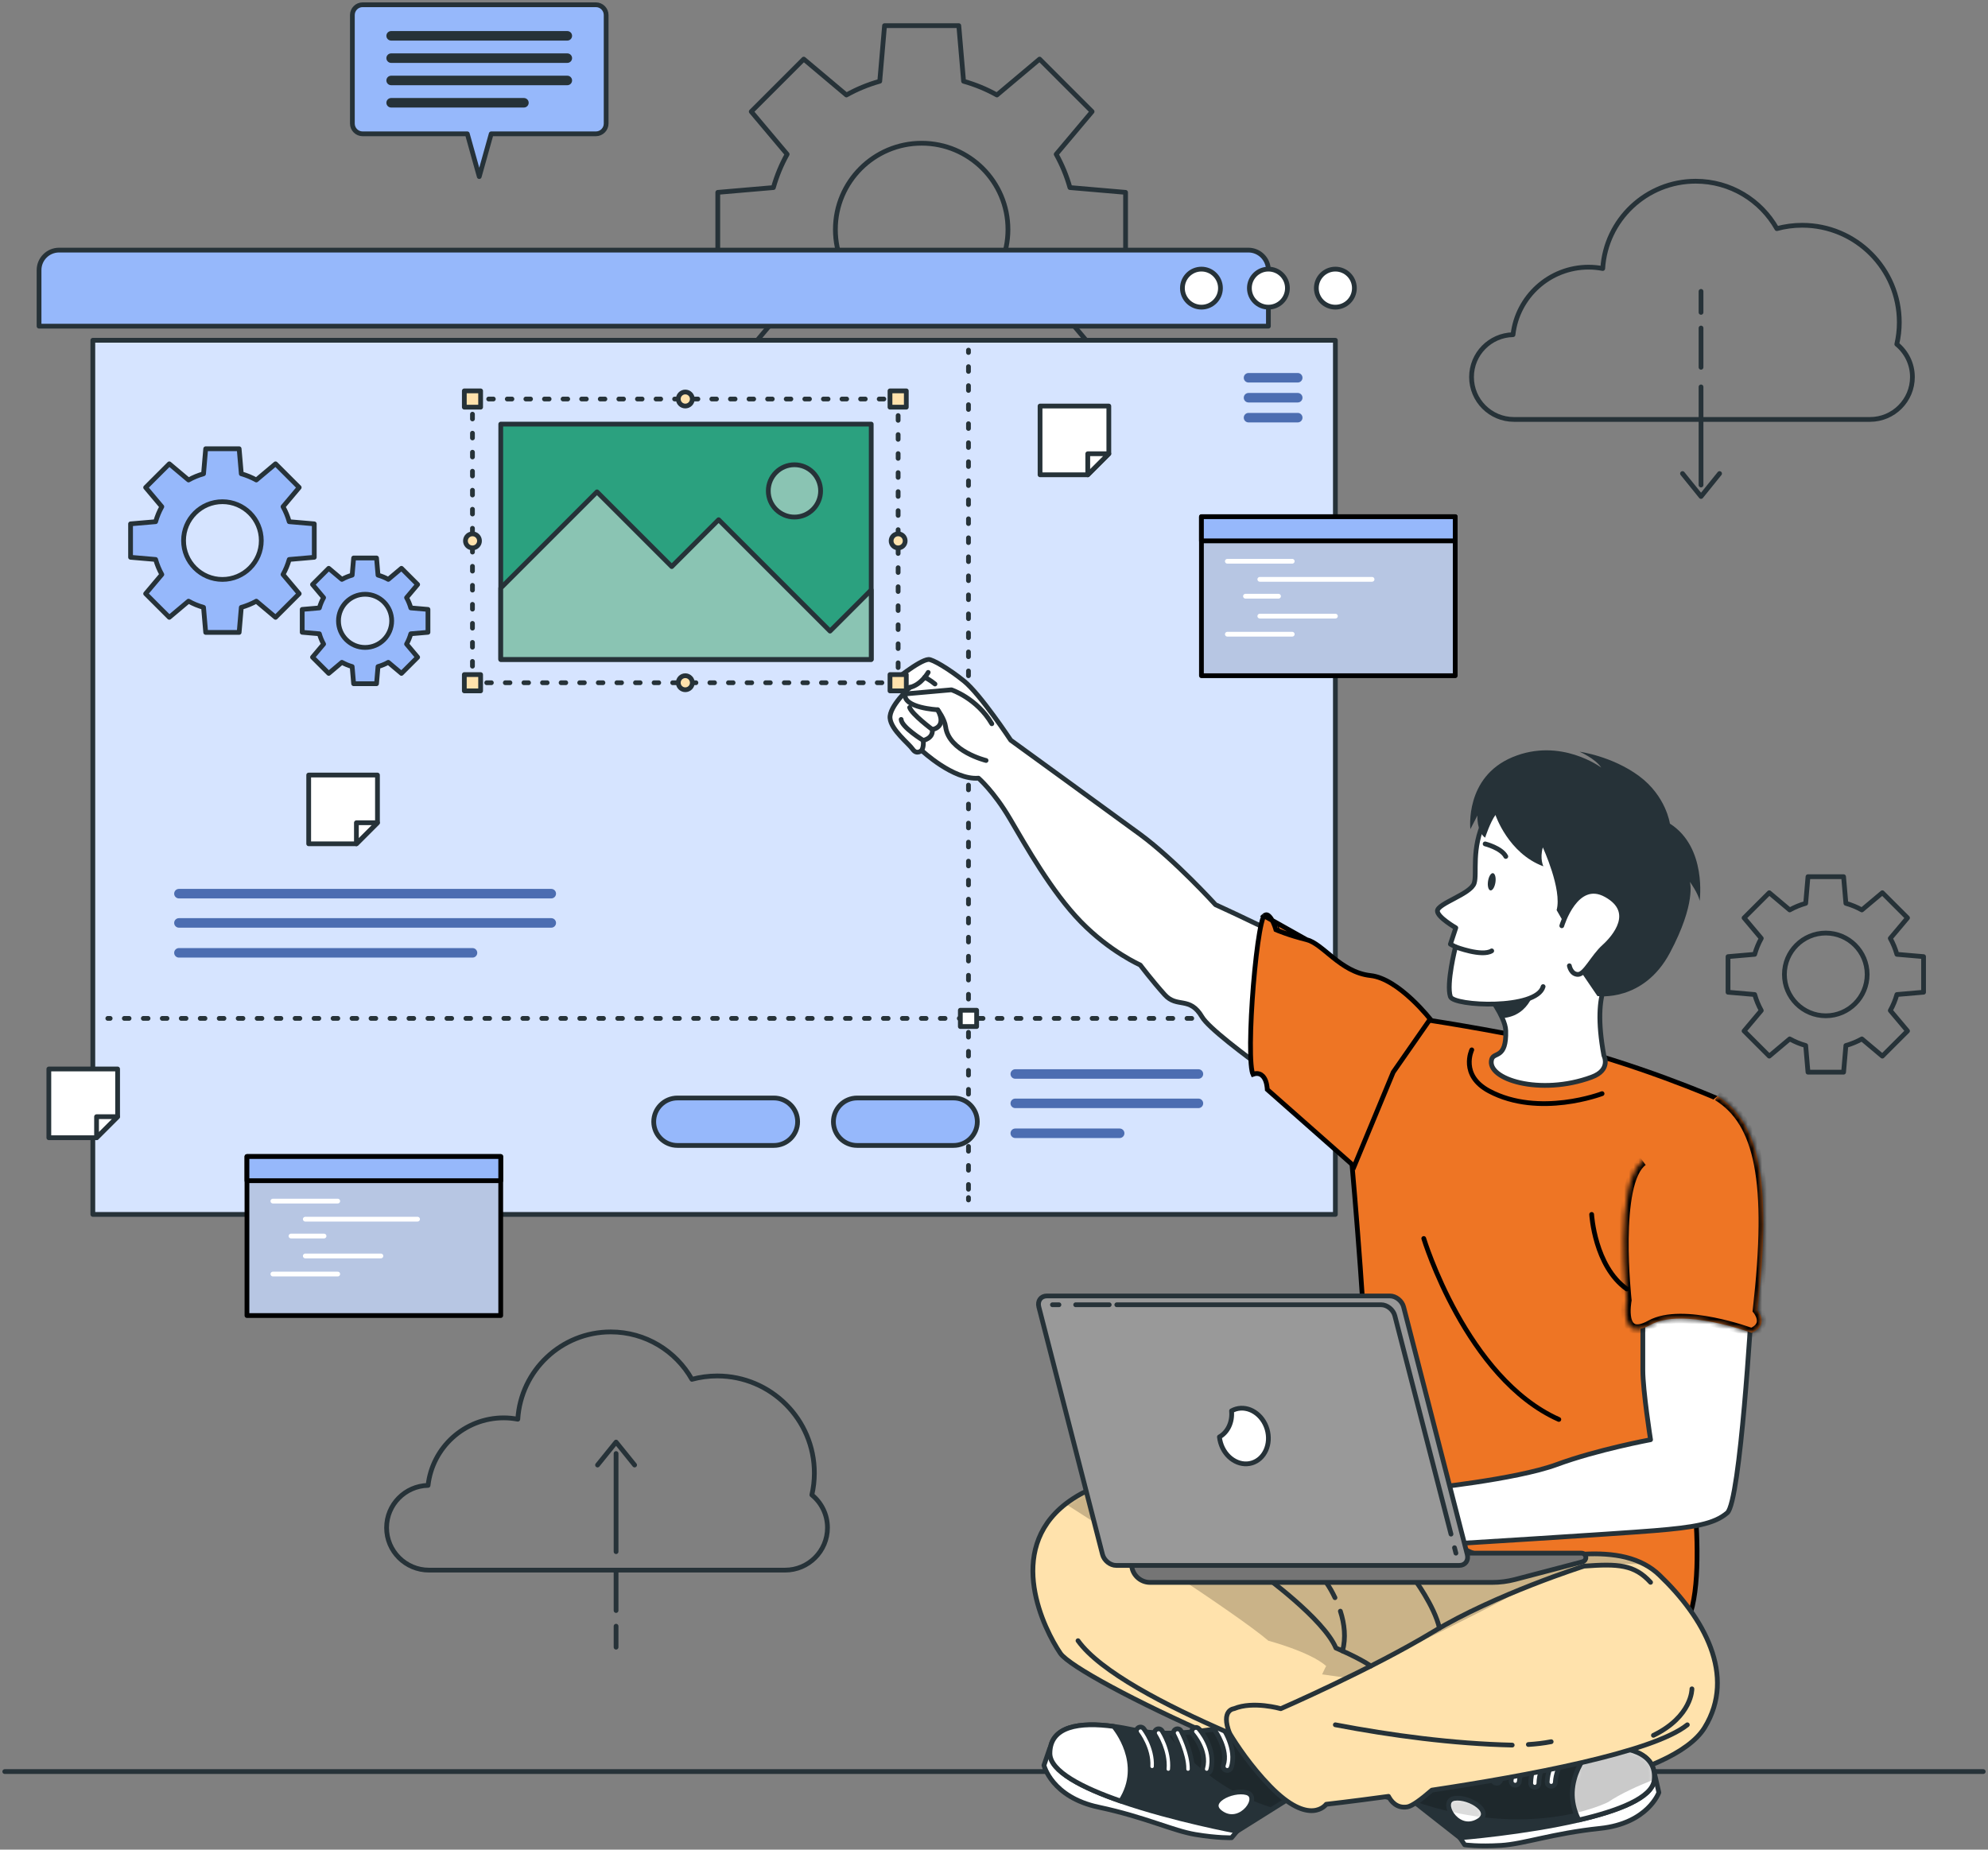 <svg width="418" height="389" viewBox="0 0 418 389" fill="none" xmlns="http://www.w3.org/2000/svg">
<rect x="0" y="0" width="418" height="389" fill="#808080" stroke="none"/>
<path d="M1 372.58H417" stroke="#263238" stroke-miterlimit="10" stroke-linecap="round" stroke-linejoin="round"/>
<path d="M236.663 56.068V40.456L224.968 39.449C224.272 36.982 223.304 34.632 222.076 32.441L229.625 23.468L218.586 12.429L209.613 19.978C207.422 18.75 205.072 17.784 202.605 17.087L201.598 5.393H185.986L184.978 17.087C182.511 17.783 180.161 18.75 177.97 19.978L168.997 12.429L157.959 23.468L165.508 32.441C164.28 34.632 163.313 36.982 162.616 39.449L150.922 40.456V56.068L162.616 57.076C163.312 59.543 164.28 61.893 165.508 64.084L157.959 73.057L168.997 84.095L177.97 76.546C180.161 77.775 182.511 78.741 184.978 79.438L185.986 91.132H201.598L202.605 79.438C205.072 78.742 207.422 77.775 209.613 76.546L218.586 84.095L229.625 73.057L222.076 64.084C223.304 61.893 224.271 59.543 224.968 57.076L236.663 56.068ZM193.792 66.404C183.773 66.404 175.651 58.282 175.651 48.263C175.651 38.244 183.773 30.122 193.792 30.122C203.811 30.122 211.933 38.244 211.933 48.263C211.933 58.281 203.81 66.404 193.792 66.404Z" stroke="#263238" stroke-miterlimit="10" stroke-linecap="round" stroke-linejoin="round"/>
<path d="M404.452 208.675V201.188L398.843 200.704C398.509 199.521 398.046 198.394 397.457 197.344L401.078 193.041L395.783 187.747L391.48 191.368C390.43 190.78 389.302 190.315 388.12 189.982L387.637 184.374H380.15L379.667 189.982C378.484 190.316 377.357 190.78 376.307 191.368L372.004 187.747L366.71 193.041L370.33 197.344C369.741 198.394 369.277 199.522 368.944 200.705L363.336 201.189V208.676L368.944 209.159C369.278 210.343 369.741 211.469 370.33 212.52L366.71 216.823L372.004 222.116L376.307 218.496C377.357 219.085 378.485 219.549 379.667 219.883L380.15 225.49H387.637L388.12 219.883C389.303 219.548 390.43 219.085 391.48 218.496L395.783 222.116L401.078 216.823L397.457 212.52C398.046 211.469 398.51 210.342 398.843 209.159L404.452 208.675ZM383.893 213.631C379.088 213.631 375.194 209.736 375.194 204.932C375.194 200.128 379.089 196.232 383.893 196.232C388.699 196.232 392.593 200.128 392.593 204.932C392.593 209.736 388.698 213.631 383.893 213.631Z" stroke="#263238" stroke-miterlimit="10" stroke-linecap="round" stroke-linejoin="round"/>
<path d="M398.824 72.388C399.165 70.91 399.35 69.374 399.35 67.793C399.35 56.517 390.208 47.375 378.932 47.375C377.087 47.375 375.302 47.624 373.603 48.082C370.241 42.132 363.861 38.112 356.54 38.112C346.135 38.112 337.628 46.226 336.993 56.471C336.031 56.291 335.044 56.187 334.03 56.187C325.799 56.187 319.027 62.399 318.127 70.39C313.294 70.494 309.406 74.437 309.406 79.295C309.406 84.219 313.398 88.211 318.322 88.211H393.192C398.115 88.211 402.107 84.219 402.107 79.295C402.107 76.509 400.826 74.023 398.824 72.388Z" stroke="#263238" stroke-miterlimit="10" stroke-linecap="round" stroke-linejoin="round"/>
<path d="M357.66 81.371V102.004" stroke="#263238" stroke-miterlimit="10" stroke-linecap="round" stroke-linejoin="round"/>
<path d="M357.66 68.992V77.245" stroke="#263238" stroke-miterlimit="10" stroke-linecap="round" stroke-linejoin="round"/>
<path d="M357.66 61.28V65.695" stroke="#263238" stroke-miterlimit="10" stroke-linecap="round" stroke-linejoin="round"/>
<path d="M353.766 99.593L357.663 104.416L361.559 99.593" stroke="#263238" stroke-miterlimit="10" stroke-linecap="round" stroke-linejoin="round"/>
<path d="M170.704 314.391C171.044 312.913 171.229 311.378 171.229 309.797C171.229 298.521 162.088 289.378 150.811 289.378C148.967 289.378 147.181 289.627 145.482 290.085C142.119 284.136 135.74 280.116 128.419 280.116C118.014 280.116 109.507 288.23 108.872 298.475C107.91 298.295 106.922 298.19 105.909 298.19C97.678 298.19 90.906 304.403 90.006 312.393C85.172 312.498 81.285 316.441 81.285 321.299C81.285 326.222 85.277 330.214 90.201 330.214H165.071C169.994 330.214 173.986 326.222 173.986 321.299C173.987 318.513 172.707 316.026 170.704 314.391Z" stroke="#263238" stroke-miterlimit="10" stroke-linecap="round" stroke-linejoin="round"/>
<path d="M129.535 326.329V305.696" stroke="#263238" stroke-miterlimit="10" stroke-linecap="round" stroke-linejoin="round"/>
<path d="M129.535 338.708V330.455" stroke="#263238" stroke-miterlimit="10" stroke-linecap="round" stroke-linejoin="round"/>
<path d="M129.535 346.42V342.006" stroke="#263238" stroke-miterlimit="10" stroke-linecap="round" stroke-linejoin="round"/>
<path d="M133.433 308.108L129.537 303.285L125.641 308.108" stroke="#263238" stroke-miterlimit="10" stroke-linecap="round" stroke-linejoin="round"/>
<path d="M266.696 68.599H8.211V56.81C8.211 54.484 10.096 52.598 12.424 52.598H262.483C264.809 52.598 266.696 54.483 266.696 56.81V68.599Z" fill="#96B8FB" stroke="#263238" stroke-miterlimit="10" stroke-linecap="round" stroke-linejoin="round"/>
<path d="M280.777 71.562H19.52V255.406H280.777V71.562Z" fill="#D6E4FF" stroke="#263238" stroke-miterlimit="10" stroke-linecap="round" stroke-linejoin="round"/>
<path d="M284.777 60.598C284.777 62.808 282.986 64.598 280.777 64.598C278.568 64.598 276.777 62.807 276.777 60.598C276.777 58.388 278.568 56.598 280.777 56.598C282.986 56.598 284.777 58.389 284.777 60.598Z" fill="white" stroke="#263238" stroke-miterlimit="10" stroke-linecap="round" stroke-linejoin="round"/>
<path d="M270.699 60.598C270.699 62.808 268.908 64.598 266.699 64.598C264.489 64.598 262.699 62.807 262.699 60.598C262.699 58.388 264.49 56.598 266.699 56.598C268.908 56.598 270.699 58.389 270.699 60.598Z" fill="white" stroke="#263238" stroke-miterlimit="10" stroke-linecap="round" stroke-linejoin="round"/>
<path d="M256.617 60.598C256.617 62.808 254.826 64.598 252.617 64.598C250.408 64.598 248.617 62.807 248.617 60.598C248.617 58.388 250.408 56.598 252.617 56.598C254.826 56.598 256.617 58.389 256.617 60.598Z" fill="white" stroke="#263238" stroke-miterlimit="10" stroke-linecap="round" stroke-linejoin="round"/>
<path d="M272.863 79.446H262.516" stroke="#4C6DB1" stroke-width="2" stroke-miterlimit="10" stroke-linecap="round" stroke-linejoin="round"/>
<path d="M272.863 83.643H262.516" stroke="#4C6DB1" stroke-width="2" stroke-miterlimit="10" stroke-linecap="round" stroke-linejoin="round"/>
<path d="M272.863 87.838H262.516" stroke="#4C6DB1" stroke-width="2" stroke-miterlimit="10" stroke-linecap="round" stroke-linejoin="round"/>
<path d="M37.621 187.946H115.91" stroke="#4C6DB1" stroke-width="2" stroke-miterlimit="10" stroke-linecap="round" stroke-linejoin="round"/>
<path d="M37.621 194.099H115.91" stroke="#4C6DB1" stroke-width="2" stroke-miterlimit="10" stroke-linecap="round" stroke-linejoin="round"/>
<path d="M37.621 200.391H99.349" stroke="#4C6DB1" stroke-width="2" stroke-miterlimit="10" stroke-linecap="round" stroke-linejoin="round"/>
<path d="M203.633 73.635V74.132" stroke="#263238" stroke-linecap="round" stroke-linejoin="round"/>
<path d="M203.633 77.111V250.376" stroke="#263238" stroke-linecap="round" stroke-linejoin="round" stroke-dasharray="1 3"/>
<path d="M203.633 251.865V252.362" stroke="#263238" stroke-linecap="round" stroke-linejoin="round"/>
<path d="M22.668 214.178H23.165" stroke="#263238" stroke-linecap="round" stroke-linejoin="round"/>
<path d="M26.141 214.178H274.789" stroke="#263238" stroke-linecap="round" stroke-linejoin="round" stroke-dasharray="1 2.99"/>
<path d="M276.281 214.178H276.778" stroke="#263238" stroke-linecap="round" stroke-linejoin="round"/>
<path d="M205.349 212.464H201.922V215.891H205.349V212.464Z" fill="white" stroke="#263238" stroke-miterlimit="10" stroke-linecap="round" stroke-linejoin="round"/>
<path d="M125.285 1H76.254C75.058 1 74.09 1.969 74.09 3.164V25.982C74.09 27.177 75.058 28.146 76.254 28.146H98.257L100.769 37.14L103.281 28.146H125.285C126.48 28.146 127.449 27.177 127.449 25.982V3.164C127.449 1.97 126.48 1 125.285 1Z" fill="#96B8FB" stroke="#263238" stroke-miterlimit="10" stroke-linecap="round" stroke-linejoin="round"/>
<path d="M82.242 7.534H119.285" stroke="#263238" stroke-width="2" stroke-miterlimit="10" stroke-linecap="round" stroke-linejoin="round"/>
<path d="M82.242 12.227H119.285" stroke="#263238" stroke-width="2" stroke-miterlimit="10" stroke-linecap="round" stroke-linejoin="round"/>
<path d="M82.242 16.92H119.285" stroke="#263238" stroke-width="2" stroke-miterlimit="10" stroke-linecap="round" stroke-linejoin="round"/>
<path d="M82.242 21.614H110.16" stroke="#263238" stroke-width="2" stroke-miterlimit="10" stroke-linecap="round" stroke-linejoin="round"/>
<path d="M105.284 243.231H51.926V276.674H105.284V243.231Z" fill="#B7C6E3" stroke="black" stroke-miterlimit="10" stroke-linecap="round" stroke-linejoin="round"/>
<path d="M105.284 243.231H51.926V248.316H105.284V243.231Z" fill="#96B8FB" stroke="black" stroke-miterlimit="10" stroke-linecap="round" stroke-linejoin="round"/>
<path d="M57.375 252.603H71.013" stroke="white" stroke-miterlimit="10" stroke-linecap="round" stroke-linejoin="round"/>
<path d="M64.191 256.406H87.796" stroke="white" stroke-miterlimit="10" stroke-linecap="round" stroke-linejoin="round"/>
<path d="M61.184 259.954H68.134" stroke="white" stroke-miterlimit="10" stroke-linecap="round" stroke-linejoin="round"/>
<path d="M64.191 264.143H80.09" stroke="white" stroke-miterlimit="10" stroke-linecap="round" stroke-linejoin="round"/>
<path d="M57.375 267.946H71.013" stroke="white" stroke-miterlimit="10" stroke-linecap="round" stroke-linejoin="round"/>
<path d="M66.08 117.204V110.171L60.811 109.718C60.498 108.606 60.062 107.548 59.509 106.561L62.91 102.519L57.936 97.546L53.894 100.947C52.907 100.394 51.848 99.958 50.737 99.644L50.283 94.375H43.25L42.796 99.644C41.684 99.957 40.626 100.393 39.639 100.947L35.597 97.546L30.623 102.519L34.025 106.561C33.472 107.548 33.036 108.607 32.722 109.719L27.453 110.172V117.205L32.722 117.66C33.035 118.771 33.472 119.83 34.025 120.817L30.623 124.86L35.597 129.833L39.639 126.432C40.626 126.985 41.685 127.42 42.796 127.735L43.25 133.003H50.283L50.737 127.735C51.849 127.421 52.907 126.985 53.895 126.432L57.937 129.833L62.911 124.86L59.51 120.817C60.063 119.831 60.498 118.771 60.812 117.661L66.08 117.204ZM46.768 121.86C42.254 121.86 38.595 118.202 38.595 113.688C38.595 109.174 42.254 105.515 46.768 105.515C51.282 105.515 54.94 109.174 54.94 113.688C54.94 118.202 51.281 121.86 46.768 121.86Z" fill="#96B8FB" stroke="#263238" stroke-miterlimit="10" stroke-linecap="round" stroke-linejoin="round"/>
<path d="M89.984 132.979V128.165L86.378 127.854C86.163 127.093 85.865 126.368 85.486 125.693L87.814 122.926L84.41 119.522L81.643 121.85C80.968 121.471 80.243 121.173 79.482 120.958L79.171 117.352H74.357L74.046 120.958C73.285 121.173 72.56 121.471 71.885 121.85L69.117 119.522L65.713 122.926L68.041 125.693C67.662 126.368 67.364 127.093 67.149 127.854L63.543 128.165V132.979L67.149 133.291C67.364 134.051 67.662 134.776 68.041 135.452L65.713 138.218L69.117 141.622L71.883 139.294C72.559 139.673 73.284 139.971 74.044 140.186L74.356 143.792H79.17L79.481 140.186C80.242 139.971 80.967 139.673 81.642 139.294L84.409 141.622L87.813 138.218L85.485 135.451C85.864 134.775 86.162 134.05 86.377 133.29L89.984 132.979ZM76.764 136.167C73.675 136.167 71.171 133.661 71.171 130.573C71.171 127.483 73.676 124.979 76.764 124.979C79.854 124.979 82.358 127.484 82.358 130.573C82.358 133.662 79.854 136.167 76.764 136.167Z" fill="#96B8FB" stroke="#263238" stroke-miterlimit="10" stroke-linecap="round" stroke-linejoin="round"/>
<path d="M213.473 225.871H251.983" stroke="#4C6DB1" stroke-width="2" stroke-miterlimit="10" stroke-linecap="round" stroke-linejoin="round"/>
<path d="M213.473 232.047H251.983" stroke="#4C6DB1" stroke-width="2" stroke-miterlimit="10" stroke-linecap="round" stroke-linejoin="round"/>
<path d="M213.473 238.34H235.422" stroke="#4C6DB1" stroke-width="2" stroke-miterlimit="10" stroke-linecap="round" stroke-linejoin="round"/>
<path d="M162.719 240.898H142.443C139.688 240.898 137.453 238.665 137.453 235.909C137.453 233.153 139.687 230.919 142.443 230.919H162.719C165.475 230.919 167.71 233.152 167.71 235.909C167.71 238.665 165.475 240.898 162.719 240.898Z" fill="#96B8FB" stroke="#263238" stroke-miterlimit="10" stroke-linecap="round" stroke-linejoin="round"/>
<path d="M200.501 240.898H180.225C177.469 240.898 175.234 238.665 175.234 235.909C175.234 233.153 177.469 230.919 180.225 230.919H200.501C203.256 230.919 205.491 233.152 205.491 235.909C205.49 238.665 203.256 240.898 200.501 240.898Z" fill="#96B8FB" stroke="#263238" stroke-miterlimit="10" stroke-linecap="round" stroke-linejoin="round"/>
<path d="M305.976 108.668H252.617V142.111H305.976V108.668Z" fill="#B7C6E3" stroke="black" stroke-miterlimit="10" stroke-linecap="round" stroke-linejoin="round"/>
<path d="M305.976 108.668H252.617V113.752H305.976V108.668Z" fill="#96B8FB" stroke="black" stroke-miterlimit="10" stroke-linecap="round" stroke-linejoin="round"/>
<path d="M258.066 118.038H271.705" stroke="white" stroke-miterlimit="10" stroke-linecap="round" stroke-linejoin="round"/>
<path d="M264.887 121.841H288.491" stroke="white" stroke-miterlimit="10" stroke-linecap="round" stroke-linejoin="round"/>
<path d="M261.875 125.389H268.825" stroke="white" stroke-miterlimit="10" stroke-linecap="round" stroke-linejoin="round"/>
<path d="M264.887 129.578H280.785" stroke="white" stroke-miterlimit="10" stroke-linecap="round" stroke-linejoin="round"/>
<path d="M258.066 133.381H271.705" stroke="white" stroke-miterlimit="10" stroke-linecap="round" stroke-linejoin="round"/>
<path d="M233.143 85.396V95.43L228.718 99.855H218.684V85.396H233.143Z" fill="white" stroke="#263238" stroke-miterlimit="10" stroke-linecap="round" stroke-linejoin="round"/>
<path d="M233.14 95.43L228.715 99.856V95.43H233.14Z" fill="white" stroke="#263238" stroke-miterlimit="10" stroke-linecap="round" stroke-linejoin="round"/>
<path d="M79.366 162.999V173.033L74.94 177.459H64.906V162.999H79.366Z" fill="white" stroke="#263238" stroke-miterlimit="10" stroke-linecap="round" stroke-linejoin="round"/>
<path d="M79.363 173.033L74.938 177.459V173.033H79.363Z" fill="white" stroke="#263238" stroke-miterlimit="10" stroke-linecap="round" stroke-linejoin="round"/>
<path d="M24.729 224.817V234.851L20.304 239.276H10.27V224.817H24.729Z" fill="white" stroke="#263238" stroke-miterlimit="10" stroke-linecap="round" stroke-linejoin="round"/>
<path d="M24.726 234.851L20.301 239.276V234.851H24.726Z" fill="white" stroke="#263238" stroke-miterlimit="10" stroke-linecap="round" stroke-linejoin="round"/>
<path d="M205.735 163.655C200.479 164.105 193.789 157.819 193.789 157.819C193.789 157.819 192.766 158.808 191.911 157.579C191.057 156.35 187.349 153.5 187.14 151.031C186.931 148.562 191.312 144.564 191.312 144.564C187.933 145.486 187.577 143.506 187.577 143.506C187.577 143.506 193.256 138.816 195.242 138.69C196.021 138.641 199.407 140.587 202.678 143.217C206.099 145.969 212.518 155.667 212.518 155.667C212.518 155.667 234.251 171.448 239.743 175.489C246.99 180.82 255.58 190.273 255.58 190.273C255.58 190.273 284.439 203.279 292.352 210.427L281.599 235.909C281.599 235.909 255.371 218.337 252.749 213.878C250.126 209.42 247.503 212.102 244.881 209.187C242.258 206.272 239.743 202.943 239.743 202.943C239.743 202.943 233.396 200.163 227.262 193.868C221.128 187.573 215.729 177.946 212.339 172.176C208.948 166.406 205.735 163.655 205.735 163.655Z" fill="white" stroke="#263238" stroke-miterlimit="10" stroke-linecap="round" stroke-linejoin="round"/>
<path d="M207.332 159.937C207.332 159.937 199.51 158.043 198.83 152.879C198.609 151.202 197.151 149.271 197.151 149.271C197.151 149.271 189.846 148.91 190.31 145.936L200.05 145.076C200.05 145.076 205.391 146.821 208.54 152.212" fill="white"/>
<path d="M207.332 159.937C207.332 159.937 199.51 158.043 198.83 152.879C198.609 151.202 197.151 149.271 197.151 149.271C197.151 149.271 189.846 148.91 190.31 145.936L200.05 145.076C200.05 145.076 205.391 146.821 208.54 152.212" stroke="#263238" stroke-miterlimit="10" stroke-linecap="round" stroke-linejoin="round"/>
<path d="M193.789 157.819C193.789 157.819 194.28 157.134 194.118 155.711C194.118 155.711 196.266 155.322 196.027 153.418C196.027 153.418 199.213 153.027 197.156 149.271" stroke="#263238" stroke-miterlimit="10" stroke-linecap="round" stroke-linejoin="round"/>
<path d="M196.026 153.418C196.026 153.418 191.748 150.241 191.262 148.795" stroke="#263238" stroke-miterlimit="10" stroke-linecap="round" stroke-linejoin="round"/>
<path d="M194.119 155.711C194.119 155.711 189.557 152.934 189.477 151.304" stroke="#263238" stroke-miterlimit="10" stroke-linecap="round" stroke-linejoin="round"/>
<path d="M195.162 141.41C195.162 141.41 193.713 144.019 191.312 144.564" stroke="#263238" stroke-miterlimit="10" stroke-linecap="round" stroke-linejoin="round"/>
<path d="M194.441 142.433C194.441 142.433 195.601 143.018 196.588 143.853" stroke="#263238" stroke-miterlimit="10" stroke-linecap="round" stroke-linejoin="round"/>
<path d="M355.754 306.221C355.26 306.295 355.26 306.295 355.26 306.295L355.26 306.297L355.261 306.302L355.264 306.323L355.276 306.408C355.287 306.483 355.303 306.596 355.324 306.742C355.365 307.034 355.424 307.464 355.495 308.01C355.638 309.103 355.828 310.662 356.021 312.526C356.406 316.255 356.798 321.199 356.829 326.07C356.86 330.952 356.528 335.712 355.488 339.098C354.967 340.793 354.285 342.088 353.432 342.892C352.603 343.671 351.592 344.011 350.3 343.765L350.215 344.214L350.3 343.765C347.446 343.221 341.153 341.201 333.274 338.455C325.412 335.715 316.014 332.267 306.975 328.888C297.937 325.508 289.261 322.198 282.844 319.732C279.636 318.499 276.993 317.478 275.151 316.764C274.231 316.407 273.511 316.128 273.021 315.937L272.891 315.887C272.931 315.833 272.974 315.777 273.02 315.716C273.361 315.268 273.85 314.622 274.443 313.833C275.629 312.254 277.231 310.099 278.899 307.793C280.565 305.489 282.299 303.031 283.744 300.849C285.183 298.678 286.36 296.746 286.892 295.505L286.468 295.324L286.892 295.505C287.058 295.117 287.149 294.443 287.204 293.609C287.26 292.749 287.282 291.638 287.273 290.319C287.257 287.68 287.12 284.179 286.9 280.121C286.458 272.003 285.678 261.63 284.834 251.41C283.99 241.19 283.082 231.119 282.385 223.604C282.036 219.846 281.74 216.727 281.532 214.547C281.427 213.458 281.345 212.603 281.288 212.02L281.262 211.753C281.436 211.776 281.644 211.804 281.885 211.836C282.691 211.944 283.861 212.102 285.32 212.305C288.238 212.71 292.311 213.293 296.93 214.004C306.171 215.427 317.581 217.359 326.296 219.401C335.003 221.44 343.659 224.332 350.143 226.715C353.383 227.907 356.079 228.97 357.963 229.736C358.906 230.119 359.645 230.427 360.149 230.639C360.386 230.739 360.571 230.818 360.7 230.873C363.999 243.046 362.679 261.741 360.498 277.505C359.403 285.421 358.095 292.573 357.061 297.746C356.544 300.332 356.095 302.423 355.776 303.867C355.616 304.589 355.489 305.149 355.402 305.528C355.358 305.718 355.325 305.862 355.302 305.959L355.276 306.069L355.27 306.096L355.268 306.103L355.268 306.104C355.268 306.104 355.268 306.105 355.305 306.113C355.355 306.125 355.473 306.154 355.754 306.221ZM355.754 306.221L355.268 306.105L355.245 306.199L355.26 306.295L355.754 306.221Z" fill="#EE7524" stroke="black"/>
<path d="M337.238 221.985C337.238 221.985 338.82 224.999 334.663 226.53C323.893 230.508 312.417 226.998 313.64 222.781C314.107 221.17 316.772 222.781 316.603 216.764C316.583 215.989 316.305 215.084 315.877 214.119C315.221 212.628 314.187 210.997 313.143 209.535C311.323 206.989 309.453 204.93 309.453 204.93C309.453 204.93 326.548 194.021 339.227 204.93C339.227 204.93 334.514 207.317 337.238 221.985Z" fill="white" stroke="#263238" stroke-miterlimit="10" stroke-linecap="round" stroke-linejoin="round"/>
<path d="M358.417 363.329C351.685 374.298 317.525 379.449 298.879 378.962C280.243 378.485 226.581 353.076 222.942 347.696C219.57 342.714 211.286 326.245 224.055 316.291C225.07 315.505 226.203 314.759 227.496 314.063C236.238 309.33 294.374 324.256 294.374 324.256C294.374 324.256 297.974 321.979 299.297 322.148C303.354 322.665 306.228 325.947 314.452 328.284C320.19 329.925 335.853 323.62 345.857 329.04C346.951 329.627 347.966 330.352 348.9 331.248C358.248 340.178 365.14 352.36 358.417 363.329Z" fill="#FFE2AC"/>
<mask id="mask0_99_11591" style="mask-type:luminance" maskUnits="userSpaceOnUse" x="217" y="313" width="145" height="66">
<path d="M358.417 363.329C351.685 374.298 317.525 379.449 298.879 378.962C280.243 378.485 226.581 353.076 222.942 347.696C219.57 342.714 211.286 326.246 224.055 316.291C225.07 315.505 226.203 314.76 227.496 314.063C236.238 309.33 294.374 324.257 294.374 324.257C294.374 324.257 297.974 321.979 299.297 322.148C303.354 322.666 306.228 325.947 314.452 328.284C320.19 329.925 335.853 323.62 345.857 329.04C346.951 329.627 347.966 330.353 348.9 331.248C358.248 340.178 365.14 352.36 358.417 363.329Z" fill="white"/>
</mask>
<g mask="url(#mask0_99_11591)">
<path opacity="0.3" d="M345.857 329.04C335.604 328.354 326.465 330.502 320.08 334.271C312.512 338.746 276.771 355.96 276.771 355.96C276.851 354.11 278.84 350.381 278.84 350.381C275.478 347.388 266.687 345.061 266.687 345.061C259.875 339.243 232.846 321.89 224.055 316.291C225.069 315.505 226.203 314.76 227.496 314.063C236.237 309.33 294.373 324.257 294.373 324.257C294.373 324.257 297.973 321.979 299.296 322.148C303.353 322.666 306.227 325.947 314.451 328.284C320.189 329.925 335.852 323.62 345.857 329.04Z" fill="black" fill-opacity="0.7"/>
</g>
<path d="M358.417 363.329C351.685 374.298 317.525 379.449 298.879 378.962C280.243 378.485 226.581 353.076 222.942 347.696C219.57 342.714 211.286 326.245 224.055 316.291C225.07 315.505 226.203 314.759 227.496 314.063C236.238 309.33 294.374 324.256 294.374 324.256C294.374 324.256 297.974 321.979 299.297 322.148C303.354 322.665 306.228 325.947 314.452 328.284C320.19 329.925 335.853 323.62 345.857 329.04C346.951 329.627 347.966 330.352 348.9 331.248C358.248 340.178 365.14 352.36 358.417 363.329Z" stroke="#263238" stroke-miterlimit="10" stroke-linecap="round" stroke-linejoin="round"/>
<path d="M347.935 373.23L348.794 376.979C348.794 376.979 346.507 383.47 336.45 384.529C326.393 385.588 320.443 387.817 315.611 388.107C310.778 388.398 307.964 387.986 307.964 387.986L306.977 386.51L347.935 373.23Z" fill="white" stroke="#263238" stroke-miterlimit="10" stroke-linecap="round" stroke-linejoin="round"/>
<path d="M289.559 372.834L306.978 386.507C306.978 386.507 320.483 385.437 331.957 382.774L331.958 382.765C340.213 380.855 347.419 378.113 347.816 374.358C348.419 368.647 342.317 367.084 335.063 367.307C333.708 367.337 332.319 367.442 330.915 367.588C319.307 368.832 304.553 362.42 304.553 362.42L289.559 372.834Z" fill="#263238"/>
<mask id="mask1_99_11591" style="mask-type:luminance" maskUnits="userSpaceOnUse" x="289" y="362" width="59" height="25">
<path d="M289.551 372.834L306.97 386.507C306.97 386.507 320.476 385.437 331.949 382.774L331.95 382.765C340.205 380.855 347.412 378.113 347.808 374.358C348.411 368.647 342.309 367.084 335.055 367.307C333.7 367.337 332.311 367.442 330.908 367.588C319.299 368.832 304.545 362.42 304.545 362.42L289.551 372.834Z" fill="white"/>
</mask>
<g mask="url(#mask1_99_11591)">
<path opacity="0.3" d="M347.814 374.231C344.685 375.465 340.798 377.18 338.124 378.999C338.124 378.999 321.944 387.326 297.081 378.749L289.547 372.835L304.547 362.421C304.547 362.421 319.297 368.835 330.91 367.585C332.315 367.439 333.703 367.336 335.057 367.31C342.254 367.085 348.315 368.62 347.814 374.231Z" fill="black" fill-opacity="0.7"/>
</g>
<path d="M289.559 372.834L306.978 386.507C306.978 386.507 320.483 385.437 331.957 382.774L331.958 382.765C340.213 380.855 347.419 378.113 347.816 374.358C348.419 368.647 342.317 367.084 335.063 367.307C333.708 367.337 332.319 367.442 330.915 367.588C319.307 368.832 304.553 362.42 304.553 362.42L289.559 372.834Z" stroke="#263238" stroke-miterlimit="10" stroke-linecap="round" stroke-linejoin="round"/>
<path d="M305.798 378.223C302.658 378.735 306.108 385.159 310.366 383.208C314.623 381.256 308.939 377.711 305.798 378.223Z" fill="white"/>
<mask id="mask2_99_11591" style="mask-type:luminance" maskUnits="userSpaceOnUse" x="304" y="378" width="8" height="6">
<path d="M305.794 378.223C302.654 378.735 306.105 385.158 310.362 383.207C314.619 381.256 308.935 377.711 305.794 378.223Z" fill="white"/>
</mask>
<g mask="url(#mask2_99_11591)">
<path opacity="0.2" d="M311.688 382.171C309.542 381.912 307.282 381.525 304.92 380.99C304.317 379.731 304.455 378.438 305.792 378.222C308.429 377.791 312.86 380.223 311.688 382.171Z" fill="black" fill-opacity="0.7"/>
</g>
<path d="M305.798 378.223C302.658 378.735 306.108 385.159 310.366 383.208C314.623 381.256 308.939 377.711 305.798 378.223Z" stroke="#263238" stroke-miterlimit="10" stroke-linecap="round" stroke-linejoin="round"/>
<path d="M331.958 382.764C340.213 380.854 347.42 378.112 347.816 374.357C348.419 368.647 342.317 367.084 335.064 367.306C334.746 367.611 327.717 374.41 331.958 382.764Z" fill="white"/>
<mask id="mask3_99_11591" style="mask-type:luminance" maskUnits="userSpaceOnUse" x="330" y="367" width="18" height="16">
<path d="M331.962 382.764C340.217 380.854 347.424 378.112 347.82 374.357C348.423 368.647 342.321 367.084 335.067 367.306C334.75 367.611 327.721 374.41 331.962 382.764Z" fill="white"/>
</mask>
<g mask="url(#mask3_99_11591)">
<path opacity="0.3" d="M347.825 374.231C344.695 375.464 340.808 377.18 338.135 378.998C338.135 378.998 335.721 380.24 331.324 381.275C328.54 373.619 334.764 367.594 335.066 367.31C342.265 367.085 348.325 368.619 347.825 374.231Z" fill="black" fill-opacity="0.7"/>
</g>
<path d="M331.958 382.764C340.213 380.854 347.42 378.112 347.816 374.357C348.419 368.647 342.317 367.084 335.064 367.306C334.746 367.611 327.717 374.41 331.958 382.764Z" stroke="#263238" stroke-miterlimit="10" stroke-linecap="round" stroke-linejoin="round"/>
<path d="M326.075 375.673C326.092 375.675 326.109 375.676 326.125 375.677C326.601 375.7 327.005 375.333 327.028 374.857C327.201 371.26 329.969 368.331 329.998 368.302C330.327 367.958 330.316 367.413 329.972 367.084C329.629 366.754 329.085 366.765 328.755 367.106C328.622 367.244 325.511 370.518 325.306 374.774C325.284 375.233 325.624 375.625 326.075 375.673Z" fill="white" stroke="#263238" stroke-miterlimit="10" stroke-linecap="round" stroke-linejoin="round"/>
<path d="M322.619 375.88C322.642 375.883 322.668 375.884 322.692 375.884C323.168 375.894 323.562 375.515 323.571 375.04C323.644 371.406 326.184 368.256 326.211 368.224C326.511 367.856 326.457 367.313 326.089 367.011C325.72 366.71 325.18 366.762 324.877 367.131C324.757 367.276 321.93 370.763 321.848 375.006C321.839 375.456 322.179 375.833 322.619 375.88Z" fill="white" stroke="#263238" stroke-miterlimit="10" stroke-linecap="round" stroke-linejoin="round"/>
<path d="M318.502 375.444C318.507 375.444 318.512 375.445 318.517 375.446C318.991 375.488 319.41 375.137 319.451 374.663C319.716 371.642 322.287 367.779 322.312 367.74C322.577 367.344 322.472 366.809 322.077 366.545C321.682 366.278 321.145 366.386 320.881 366.78C320.765 366.953 318.038 371.047 317.734 374.513C317.692 374.98 318.035 375.395 318.502 375.444Z" fill="white" stroke="#263238" stroke-miterlimit="10" stroke-linecap="round" stroke-linejoin="round"/>
<path d="M314.596 375.033C314.673 375.041 314.75 375.039 314.83 375.026C315.299 374.947 315.617 374.503 315.538 374.033C314.925 370.372 318.326 367.235 318.361 367.204C318.713 366.885 318.74 366.34 318.422 365.987C318.104 365.634 317.559 365.606 317.206 365.924C317.037 366.077 313.067 369.715 313.837 374.317C313.903 374.708 314.221 374.993 314.596 375.033Z" fill="white" stroke="#263238" stroke-miterlimit="10" stroke-linecap="round" stroke-linejoin="round"/>
<path d="M310.362 374.013C310.455 374.023 310.55 374.018 310.646 373.996C311.11 373.889 311.4 373.427 311.292 372.962C310.542 369.698 313.761 366.009 313.793 365.973C314.108 365.616 314.075 365.072 313.719 364.756C313.364 364.441 312.819 364.473 312.504 364.829C312.345 365.006 308.663 369.213 309.614 373.349C309.698 373.717 310.007 373.976 310.362 374.013Z" fill="white" stroke="#263238" stroke-miterlimit="10" stroke-linecap="round" stroke-linejoin="round"/>
<path d="M220.752 367.622L219.504 371.26C219.504 371.26 221.095 377.956 230.986 380.064C240.876 382.173 246.56 385.015 251.335 385.811C256.109 386.606 258.951 386.493 258.951 386.493L260.088 385.129L220.752 367.622Z" fill="white" stroke="#263238" stroke-miterlimit="10" stroke-linecap="round" stroke-linejoin="round"/>
<path d="M278.849 373.361L260.091 385.128C260.091 385.128 246.772 382.645 235.642 378.792V378.783C227.634 376.015 220.754 372.533 220.754 368.757C220.754 363.016 226.986 362.102 234.176 363.084C235.521 363.256 236.892 363.507 238.271 363.8C249.686 366.258 265.03 361.429 265.03 361.429L278.849 373.361Z" fill="#263238"/>
<mask id="mask4_99_11591" style="mask-type:luminance" maskUnits="userSpaceOnUse" x="220" y="361" width="59" height="25">
<path d="M278.842 373.361L260.083 385.129C260.083 385.129 246.764 382.646 235.634 378.792V378.783C227.626 376.015 220.746 372.533 220.746 368.757C220.746 363.016 226.978 362.102 234.168 363.084C235.513 363.257 236.884 363.507 238.264 363.8C249.678 366.258 265.023 361.43 265.023 361.43L278.842 373.361Z" fill="white"/>
</mask>
<g mask="url(#mask4_99_11591)">
<path opacity="0.3" d="M278.846 373.361L267.812 380.283C256.733 376.947 249.526 369.886 245.406 364.498C255.191 364.524 265.027 361.429 265.027 361.429L278.846 373.361Z" fill="black" fill-opacity="0.7"/>
</g>
<path d="M278.849 373.361L260.091 385.128C260.091 385.128 246.772 382.645 235.642 378.792V378.783C227.634 376.015 220.754 372.533 220.754 368.757C220.754 363.016 226.986 362.102 234.176 363.084C235.521 363.256 236.892 363.507 238.271 363.8C249.686 366.258 265.03 361.429 265.03 361.429L278.849 373.361Z" stroke="#263238" stroke-miterlimit="10" stroke-linecap="round" stroke-linejoin="round"/>
<path d="M235.642 378.783C227.634 376.015 220.754 372.533 220.754 368.757C220.754 363.016 226.986 362.102 234.176 363.084C234.461 363.42 240.737 370.921 235.642 378.783Z" fill="white" stroke="#263238" stroke-miterlimit="10" stroke-linecap="round" stroke-linejoin="round"/>
<path d="M242.244 372.35C242.227 372.35 242.21 372.349 242.194 372.348C241.719 372.321 241.355 371.913 241.382 371.439C241.588 367.844 239.143 364.64 239.118 364.608C238.827 364.231 238.895 363.69 239.271 363.399C239.647 363.107 240.187 363.176 240.479 363.549C240.597 363.7 243.346 367.283 243.104 371.535C243.077 371.996 242.698 372.35 242.244 372.35Z" fill="white" stroke="#263238" stroke-miterlimit="10" stroke-linecap="round" stroke-linejoin="round"/>
<path d="M245.651 372.918C245.626 372.918 245.601 372.917 245.577 372.915C245.103 372.874 244.751 372.457 244.792 371.983C245.102 368.362 242.906 364.962 242.883 364.927C242.623 364.529 242.733 363.995 243.131 363.734C243.53 363.473 244.061 363.582 244.324 363.979C244.429 364.137 246.873 367.901 246.51 372.129C246.47 372.579 246.093 372.918 245.651 372.918Z" fill="white" stroke="#263238" stroke-miterlimit="10" stroke-linecap="round" stroke-linejoin="round"/>
<path d="M249.799 372.917C249.794 372.917 249.789 372.917 249.784 372.917C249.308 372.909 248.929 372.516 248.937 372.04C248.99 369.008 246.84 364.897 246.818 364.855C246.597 364.435 246.758 363.914 247.178 363.691C247.598 363.467 248.121 363.63 248.343 364.05C248.44 364.234 250.722 368.592 250.661 372.07C250.653 372.542 250.268 372.917 249.799 372.917Z" fill="white" stroke="#263238" stroke-miterlimit="10" stroke-linecap="round" stroke-linejoin="round"/>
<path d="M253.724 372.917C253.647 372.917 253.569 372.908 253.492 372.887C253.033 372.758 252.765 372.284 252.891 371.825C253.886 368.247 250.832 364.771 250.801 364.737C250.485 364.383 250.514 363.838 250.869 363.521C251.223 363.204 251.767 363.232 252.085 363.585C252.237 363.755 255.802 367.791 254.553 372.286C254.448 372.668 254.101 372.917 253.724 372.917Z" fill="white" stroke="#263238" stroke-miterlimit="10" stroke-linecap="round" stroke-linejoin="round"/>
<path d="M258.045 372.35C257.952 372.35 257.857 372.335 257.764 372.303C257.314 372.148 257.075 371.659 257.229 371.208C258.318 368.041 255.505 364.034 255.476 363.995C255.2 363.608 255.291 363.07 255.678 362.793C256.064 362.517 256.602 362.606 256.879 362.993C257.017 363.186 260.238 367.757 258.858 371.769C258.736 372.125 258.402 372.35 258.045 372.35Z" fill="white" stroke="#263238" stroke-miterlimit="10" stroke-linecap="round" stroke-linejoin="round"/>
<path d="M262.132 377.015C265.202 377.854 261.095 383.88 257.066 381.492C253.037 379.104 259.063 376.175 262.132 377.015Z" fill="white" stroke="#263238" stroke-miterlimit="10" stroke-linecap="round" stroke-linejoin="round"/>
<path d="M226.664 345.056C231.275 351.512 244.924 358.64 258.529 364.523C259.992 366.941 262.969 371.462 267.059 375.669C275.434 384.282 278.848 379.457 278.848 379.457C278.848 379.457 284.136 378.863 291.948 377.793C292.467 378.796 293.653 380.367 295.896 380.013C296.912 379.853 298.867 378.4 301.073 376.482C320.79 373.514 347.555 368.565 354.782 362.742" fill="#FFE2AC"/>
<path d="M226.664 345.056C231.275 351.512 244.924 358.64 258.529 364.523C259.992 366.941 262.969 371.462 267.059 375.669C275.434 384.282 278.848 379.457 278.848 379.457C278.848 379.457 284.136 378.863 291.948 377.793C292.467 378.796 293.653 380.367 295.896 380.013C296.912 379.853 298.867 378.4 301.073 376.482C320.79 373.514 347.555 368.565 354.782 362.742" stroke="#263238" stroke-miterlimit="10" stroke-linecap="round" stroke-linejoin="round"/>
<path d="M347.051 332.779C343.641 329.028 340.23 328.857 333.068 329.369C333.068 329.369 314.383 335.294 301.351 343.181C288.319 351.068 269.292 359.355 269.292 359.355C269.292 359.355 263.494 357.675 259.461 359.355C259.461 359.355 256.628 359.575 258.526 364.524" stroke="#263238" stroke-miterlimit="10" stroke-linecap="round" stroke-linejoin="round"/>
<path d="M355.747 355.181C355.747 355.181 355.843 360.959 347.652 364.96" stroke="#263238" stroke-miterlimit="10" stroke-linecap="round" stroke-linejoin="round"/>
<path d="M265.371 331.075C265.371 331.075 278.31 340.426 280.889 346.592C280.889 346.592 285.863 348.71 288.236 350.379" stroke="#263238" stroke-miterlimit="10" stroke-linecap="round" stroke-linejoin="round"/>
<path d="M281.828 338.847C282.697 341.534 283.023 344.453 282.283 347.209" stroke="#263238" stroke-miterlimit="10" stroke-linecap="round" stroke-linejoin="round"/>
<path d="M278.844 332.779C279.553 333.799 280.161 334.89 280.695 336.012" stroke="#263238" stroke-miterlimit="10" stroke-linecap="round" stroke-linejoin="round"/>
<path d="M297.258 331.927C297.258 331.927 301.584 337.709 302.661 342.406" stroke="#263238" stroke-miterlimit="10" stroke-linecap="round" stroke-linejoin="round"/>
<path d="M321.355 366.888C322.965 366.785 324.571 366.608 326.154 366.297" stroke="#263238" stroke-miterlimit="10" stroke-linecap="round" stroke-linejoin="round"/>
<path d="M280.77 362.742C292.577 364.998 305.508 366.722 317.958 367.012" stroke="#263238" stroke-miterlimit="10" stroke-linecap="round" stroke-linejoin="round"/>
<path d="M368.273 275.048C368.273 275.048 365.937 315.771 363.183 318.157C360.429 320.544 356.082 321.227 347.853 321.909C339.625 322.591 303.254 324.826 303.254 324.826L299.363 313.138C299.363 313.138 318.705 311.175 327.29 308.016C335.874 304.856 347.049 302.787 347.049 302.787C347.049 302.787 345.424 292.531 345.424 288.122C345.424 283.712 345.424 272.482 345.424 267.354" fill="white"/>
<path d="M368.273 275.048C368.273 275.048 365.937 315.771 363.183 318.157C360.429 320.544 356.082 321.227 347.853 321.909C339.625 322.591 303.254 324.826 303.254 324.826L299.363 313.138C299.363 313.138 318.705 311.175 327.29 308.016C335.874 304.856 347.049 302.787 347.049 302.787C347.049 302.787 345.424 292.531 345.424 288.122C345.424 283.712 345.424 272.482 345.424 267.354" stroke="#263238" stroke-miterlimit="10" stroke-linecap="round" stroke-linejoin="round"/>
<mask id="path-120-inside-1_99_11591" fill="white">
<path d="M361.118 230.509C369.986 235.966 372.602 248.585 369.532 275.527C369.532 275.527 372.15 278.71 368.282 280.301C368.282 280.301 353.798 274.884 347.057 278.615C340.317 282.347 342.066 273.456 342.066 273.456C342.066 273.456 339.293 248.673 345.432 244.195"/>
</mask>
<path d="M361.118 230.509C369.986 235.966 372.602 248.585 369.532 275.527C369.532 275.527 372.15 278.71 368.282 280.301C368.282 280.301 353.798 274.884 347.057 278.615C340.317 282.347 342.066 273.456 342.066 273.456C342.066 273.456 339.293 248.673 345.432 244.195" fill="#EE7524"/>
<path d="M369.532 275.527L368.538 275.413L368.49 275.835L368.76 276.162L369.532 275.527ZM368.282 280.301L367.932 281.238L368.299 281.375L368.662 281.226L368.282 280.301ZM342.066 273.456L343.047 273.649L343.077 273.498L343.06 273.345L342.066 273.456ZM360.594 231.361C364.723 233.901 367.477 238.133 368.82 245.149C370.169 252.201 370.07 261.97 368.538 275.413L370.526 275.64C372.064 262.142 372.192 252.13 370.784 244.773C369.369 237.38 366.381 232.574 361.642 229.658L360.594 231.361ZM369.532 275.527C368.76 276.162 368.759 276.162 368.759 276.161C368.759 276.161 368.759 276.161 368.759 276.161C368.758 276.16 368.758 276.16 368.758 276.16C368.757 276.159 368.757 276.158 368.757 276.158C368.756 276.158 368.756 276.158 368.757 276.159C368.759 276.161 368.762 276.165 368.768 276.173C368.779 276.187 368.798 276.212 368.822 276.246C368.87 276.314 368.939 276.417 369.013 276.546C369.165 276.811 369.313 277.145 369.372 277.487C369.429 277.816 369.397 278.115 369.241 278.387C369.083 278.665 368.726 279.037 367.902 279.376L368.662 281.226C369.772 280.769 370.539 280.147 370.977 279.38C371.418 278.609 371.458 277.813 371.343 277.148C371.231 276.494 370.967 275.933 370.749 275.552C370.637 275.358 370.532 275.199 370.452 275.087C370.412 275.031 370.378 274.986 370.353 274.953C370.34 274.937 370.33 274.923 370.322 274.913C370.317 274.908 370.314 274.903 370.311 274.9C370.31 274.898 370.308 274.896 370.307 274.895C370.307 274.894 370.306 274.894 370.306 274.893C370.305 274.893 370.305 274.892 370.305 274.892C370.305 274.892 370.304 274.891 369.532 275.527ZM368.282 280.301C368.632 279.364 368.632 279.364 368.632 279.364C368.632 279.364 368.631 279.364 368.631 279.364C368.63 279.364 368.629 279.363 368.628 279.363C368.626 279.362 368.623 279.361 368.619 279.359C368.611 279.357 368.6 279.352 368.585 279.347C368.555 279.336 368.512 279.32 368.456 279.3C368.344 279.26 368.181 279.202 367.972 279.13C367.553 278.986 366.951 278.786 366.207 278.557C364.722 278.101 362.666 277.531 360.392 277.078C358.122 276.627 355.607 276.287 353.21 276.305C350.827 276.322 348.466 276.692 346.573 277.741L347.541 279.49C349.018 278.673 350.996 278.321 353.224 278.305C355.438 278.288 357.808 278.604 360.002 279.04C362.192 279.475 364.179 280.026 365.62 280.469C366.339 280.69 366.921 280.884 367.321 281.021C367.521 281.09 367.675 281.145 367.779 281.182C367.831 281.201 367.87 281.215 367.896 281.224C367.908 281.229 367.918 281.233 367.924 281.235C367.927 281.236 367.929 281.237 367.93 281.237C367.931 281.237 367.931 281.238 367.932 281.238C367.932 281.238 367.932 281.238 367.932 281.238C367.932 281.238 367.932 281.238 368.282 280.301ZM346.573 277.741C344.969 278.628 344.16 278.595 343.8 278.453C343.473 278.324 343.183 277.966 343.008 277.21C342.839 276.477 342.839 275.599 342.895 274.862C342.922 274.503 342.961 274.194 342.993 273.976C343.009 273.868 343.023 273.783 343.033 273.726C343.038 273.698 343.042 273.677 343.044 273.664C343.045 273.658 343.046 273.653 343.047 273.651C343.047 273.649 343.047 273.649 343.047 273.648C343.047 273.648 343.047 273.648 343.047 273.648C343.047 273.648 343.047 273.649 343.047 273.649C343.047 273.649 343.047 273.649 342.066 273.456C341.085 273.263 341.085 273.263 341.085 273.264C341.085 273.264 341.084 273.264 341.084 273.265C341.084 273.265 341.084 273.266 341.084 273.267C341.084 273.269 341.083 273.272 341.082 273.275C341.081 273.281 341.08 273.289 341.078 273.299C341.074 273.319 341.069 273.348 341.063 273.384C341.05 273.456 341.033 273.558 341.015 273.685C340.977 273.94 340.932 274.296 340.901 274.712C340.839 275.526 340.823 276.637 341.059 277.66C341.29 278.66 341.826 279.825 343.067 280.314C344.275 280.79 345.775 280.468 347.541 279.49L346.573 277.741ZM342.066 273.456C343.06 273.345 343.06 273.345 343.06 273.345C343.06 273.345 343.06 273.345 343.06 273.344C343.06 273.344 343.059 273.343 343.059 273.342C343.059 273.339 343.059 273.335 343.058 273.329C343.057 273.318 343.055 273.301 343.052 273.278C343.047 273.232 343.04 273.164 343.031 273.074C343.012 272.895 342.986 272.63 342.954 272.29C342.891 271.61 342.808 270.633 342.726 269.445C342.563 267.069 342.41 263.859 342.447 260.516C342.484 257.165 342.711 253.72 343.296 250.856C343.588 249.425 343.964 248.171 344.433 247.158C344.904 246.139 345.441 245.427 346.021 245.003L344.843 243.387C343.889 244.083 343.169 245.125 342.617 246.318C342.062 247.518 341.648 248.934 341.337 250.456C340.715 253.499 340.484 257.089 340.447 260.494C340.41 263.907 340.566 267.172 340.731 269.582C340.814 270.788 340.899 271.782 340.963 272.475C340.995 272.822 341.022 273.094 341.042 273.279C341.051 273.372 341.059 273.443 341.064 273.492C341.066 273.516 341.068 273.535 341.07 273.547C341.071 273.554 341.071 273.558 341.071 273.562C341.072 273.563 341.072 273.565 341.072 273.566C341.072 273.566 341.072 273.567 341.072 273.567C341.072 273.567 341.072 273.567 342.066 273.456Z" fill="black" mask="url(#path-120-inside-1_99_11591)"/>
<path d="M334.664 255.405C334.664 255.405 335.286 266.319 342.062 271.093" stroke="black" stroke-miterlimit="10" stroke-linecap="round" stroke-linejoin="round"/>
<path d="M336.853 230.007C336.853 230.007 323.639 235.071 313.123 229.464C306.889 226.142 309.458 220.798 309.458 220.798" stroke="black" stroke-miterlimit="10" stroke-linecap="round" stroke-linejoin="round"/>
<path d="M241.817 332.798H313.755C315.38 332.798 316.999 332.589 318.57 332.176L332.758 328.454C333.162 328.348 333.443 327.983 333.443 327.565C333.443 327.058 333.031 326.646 332.524 326.646H238.845C238.337 326.646 237.926 327.058 237.926 327.565V328.906C237.927 331.056 239.669 332.798 241.817 332.798Z" fill="#757575" stroke="#263238" stroke-miterlimit="10" stroke-linecap="round" stroke-linejoin="round"/>
<path d="M234.687 329.224H306.826C308.085 329.224 308.838 328.187 308.509 326.908L295.126 274.868C294.797 273.589 293.51 272.552 292.251 272.552H220.112C218.853 272.552 218.1 273.589 218.429 274.868L231.812 326.908C232.141 328.187 233.428 329.224 234.687 329.224Z" fill="#999999" stroke="#263238" stroke-miterlimit="10" stroke-linecap="round" stroke-linejoin="round"/>
<path d="M222.652 274.404H221.289" stroke="#263238" stroke-miterlimit="10" stroke-linecap="round" stroke-linejoin="round"/>
<path d="M233.225 274.404H226.176" stroke="#263238" stroke-miterlimit="10" stroke-linecap="round" stroke-linejoin="round"/>
<path d="M305.09 322.643L293.28 276.72C292.951 275.441 291.664 274.404 290.405 274.404H234.82" stroke="#263238" stroke-miterlimit="10" stroke-linecap="round" stroke-linejoin="round"/>
<path d="M306.122 326.647L305.828 325.5" stroke="#263238" stroke-miterlimit="10" stroke-linecap="round" stroke-linejoin="round"/>
<path d="M256.398 302.199C256.444 302.611 256.525 303.026 256.65 303.446C257.571 306.578 260.506 308.482 263.202 307.688C265.898 306.895 267.34 303.707 266.419 300.574C265.489 297.433 262.554 295.539 259.858 296.333C259.539 296.429 259.233 296.558 258.947 296.719C259.178 299.036 258.179 301.202 256.398 302.199Z" fill="white" stroke="#263238" stroke-miterlimit="10" stroke-linecap="round" stroke-linejoin="round"/>
<path d="M274.716 197.62L274.716 197.62C272.822 197.152 271.268 196.652 270.187 196.269C269.646 196.077 269.223 195.914 268.933 195.799C268.789 195.742 268.678 195.696 268.602 195.664C268.565 195.648 268.536 195.636 268.516 195.628L268.493 195.618L268.487 195.615L268.485 195.614L268.485 195.614L268.485 195.614C268.485 195.614 268.484 195.614 268.685 195.156L268.484 195.614L268.269 195.52L268.204 195.294L268.204 195.294L268.204 195.294L268.204 195.294L268.204 195.292L268.202 195.284L268.192 195.251C268.183 195.221 268.169 195.176 268.15 195.119C268.113 195.005 268.058 194.843 267.985 194.652C267.839 194.267 267.629 193.783 267.369 193.352C267.099 192.908 266.816 192.59 266.549 192.453C266.427 192.39 266.318 192.371 266.213 192.384C266.105 192.397 265.96 192.45 265.775 192.6M274.716 197.62L265.773 192.602C265.774 192.601 265.775 192.6 265.775 192.6M274.716 197.62C275.557 197.828 276.41 198.326 277.339 199.011C277.936 199.452 278.535 199.946 279.169 200.471C279.53 200.768 279.902 201.075 280.292 201.388C282.408 203.083 284.916 204.816 288.188 205.173C289.647 205.332 291.174 205.98 292.661 206.893C294.144 207.804 295.559 208.963 296.791 210.109C298.022 211.254 299.061 212.38 299.793 213.219C300.159 213.639 300.447 213.986 300.643 214.228C300.669 214.26 300.693 214.29 300.716 214.318L292.972 225.449L292.941 225.494L292.92 225.543L284.736 245.283L266.461 229.14C266.455 229.029 266.445 228.882 266.426 228.713C266.385 228.337 266.301 227.829 266.126 227.345C265.954 226.872 265.67 226.352 265.182 226.041C264.701 225.734 264.112 225.686 263.444 225.926C263.383 225.798 263.313 225.581 263.247 225.252C263.09 224.472 262.993 223.271 262.952 221.758C262.871 218.744 263.015 214.596 263.299 210.356C263.582 206.117 264.004 201.8 264.474 198.448C264.71 196.771 264.956 195.345 265.201 194.296C265.324 193.77 265.443 193.35 265.557 193.045C265.614 192.893 265.666 192.779 265.711 192.698C265.752 192.624 265.776 192.6 265.776 192.6C265.776 192.6 265.775 192.6 265.775 192.6M274.716 197.62L265.775 192.6" fill="#EE7524" stroke="black"/>
<path d="M99.34 84.415V83.917H99.837" stroke="#263238" stroke-linecap="round" stroke-linejoin="round"/>
<path d="M102.75 83.917H186.881" stroke="#263238" stroke-linecap="round" stroke-linejoin="round" stroke-dasharray="0.98 2.93"/>
<path d="M188.344 83.917H188.841V84.415" stroke="#263238" stroke-linecap="round" stroke-linejoin="round"/>
<path d="M188.844 87.398V141.596" stroke="#263238" stroke-linecap="round" stroke-linejoin="round" stroke-dasharray="1 3"/>
<path d="M188.841 143.087V143.585H188.344" stroke="#263238" stroke-linecap="round" stroke-linejoin="round"/>
<path d="M185.427 143.585H101.297" stroke="#263238" stroke-linecap="round" stroke-linejoin="round" stroke-dasharray="0.98 2.93"/>
<path d="M99.837 143.585H99.34V143.087" stroke="#263238" stroke-linecap="round" stroke-linejoin="round"/>
<path d="M99.34 140.105V85.906" stroke="#263238" stroke-linecap="round" stroke-linejoin="round" stroke-dasharray="1 3"/>
<path d="M144.093 85.394C144.908 85.394 145.569 84.733 145.569 83.918C145.569 83.103 144.908 82.442 144.093 82.442C143.278 82.442 142.617 83.103 142.617 83.918C142.617 84.733 143.278 85.394 144.093 85.394Z" fill="#FFE2AC" stroke="#263238" stroke-miterlimit="10" stroke-linecap="round" stroke-linejoin="round"/>
<path d="M99.343 115.227C100.158 115.227 100.819 114.566 100.819 113.751C100.819 112.936 100.158 112.276 99.343 112.276C98.528 112.276 97.867 112.936 97.867 113.751C97.867 114.566 98.528 115.227 99.343 115.227Z" fill="#FFE2AC" stroke="#263238" stroke-miterlimit="10" stroke-linecap="round" stroke-linejoin="round"/>
<path d="M144.093 145.061C144.908 145.061 145.569 144.4 145.569 143.585C145.569 142.77 144.908 142.109 144.093 142.109C143.278 142.109 142.617 142.77 142.617 143.585C142.617 144.4 143.278 145.061 144.093 145.061Z" fill="#FFE2AC" stroke="#263238" stroke-miterlimit="10" stroke-linecap="round" stroke-linejoin="round"/>
<path d="M188.847 115.227C189.662 115.227 190.323 114.566 190.323 113.751C190.323 112.936 189.662 112.276 188.847 112.276C188.032 112.276 187.371 112.936 187.371 113.751C187.371 114.566 188.032 115.227 188.847 115.227Z" fill="#FFE2AC" stroke="#263238" stroke-miterlimit="10" stroke-linecap="round" stroke-linejoin="round"/>
<path d="M190.56 141.871H187.133V145.298H190.56V141.871Z" fill="#FFE2AC" stroke="#263238" stroke-miterlimit="10" stroke-linecap="round" stroke-linejoin="round"/>
<path d="M190.56 82.204H187.133V85.631H190.56V82.204Z" fill="#FFE2AC" stroke="#263238" stroke-miterlimit="10" stroke-linecap="round" stroke-linejoin="round"/>
<path d="M101.056 141.871H97.629V145.298H101.056V141.871Z" fill="#FFE2AC" stroke="#263238" stroke-miterlimit="10" stroke-linecap="round" stroke-linejoin="round"/>
<path d="M101.056 82.204H97.629V85.631H101.056V82.204Z" fill="#FFE2AC" stroke="#263238" stroke-miterlimit="10" stroke-linecap="round" stroke-linejoin="round"/>
<path d="M183.185 89.195H105.289V138.69H183.185V89.195Z" fill="#2BA17F" stroke="#263238" stroke-miterlimit="10" stroke-linecap="round" stroke-linejoin="round"/>
<path d="M183.185 124.07L174.526 132.73L151.099 109.303L141.242 119.159L125.524 103.442L105.289 123.677V138.69H183.185V124.07Z" fill="#8AC4B3" stroke="#263238" stroke-miterlimit="10" stroke-linecap="round" stroke-linejoin="round"/>
<path d="M167.042 108.743C170.08 108.743 172.542 106.281 172.542 103.244C172.542 100.206 170.08 97.744 167.042 97.744C164.005 97.744 161.543 100.206 161.543 103.244C161.543 106.281 164.005 108.743 167.042 108.743Z" fill="#8AC4B3" stroke="#263238" stroke-miterlimit="10" stroke-linecap="round" stroke-linejoin="round"/>
<path d="M299.363 260.469C299.363 260.469 308.298 289.864 327.761 298.523" stroke="black" stroke-miterlimit="10" stroke-linecap="round" stroke-linejoin="round"/>
<path d="M322.89 207.258C322.89 207.258 322.045 213.672 315.879 214.12C315.223 212.628 314.189 210.997 313.145 209.535C317.232 208.222 322.89 207.258 322.89 207.258Z" fill="#263238"/>
<path d="M336.035 207.71C336.035 207.71 346.348 208.97 350.665 195.128C354.982 181.286 351.59 170.854 334.52 165.83C325.055 163.044 315.592 165.286 312.181 172.448C309.257 178.589 310.639 183.691 309.964 185.75C309.211 188.052 302.233 190.012 302.234 191.593C302.235 192.903 306.1 195.128 306.1 195.128L304.963 198.566L306.034 199.135C306.034 199.135 304.053 206.884 304.963 209.613C305.628 211.608 323.095 212.436 324.46 207.491" fill="white"/>
<path d="M336.035 207.71C336.035 207.71 346.348 208.97 350.665 195.128C354.982 181.286 351.59 170.854 334.52 165.83C325.055 163.044 315.592 165.286 312.181 172.448C309.257 178.589 310.639 183.691 309.964 185.75C309.211 188.052 302.233 190.012 302.234 191.593C302.235 192.903 306.1 195.128 306.1 195.128L304.963 198.566L306.034 199.135C306.034 199.135 304.053 206.884 304.963 209.613C305.628 211.608 323.095 212.436 324.46 207.491" stroke="#263238" stroke-miterlimit="10" stroke-linecap="round" stroke-linejoin="round"/>
<path d="M312.266 177.478C312.266 177.478 315.676 178.33 316.613 180.121" stroke="#263238" stroke-miterlimit="10" stroke-linecap="round" stroke-linejoin="round"/>
<path d="M312.873 185.335C312.725 186.336 312.956 187.199 313.387 187.263C313.817 187.327 314.286 186.566 314.433 185.563C314.58 184.562 314.349 183.699 313.919 183.635C313.488 183.573 313.02 184.333 312.873 185.335Z" fill="#263238"/>
<path d="M306.031 199.134C306.031 199.134 311.582 201.265 313.65 199.977" stroke="#263238" stroke-miterlimit="10" stroke-linecap="round" stroke-linejoin="round"/>
<path d="M351.116 173.214C351.116 173.214 350.32 167.417 344.636 163.21C338.951 159.004 332.13 158.095 332.13 158.095C332.13 158.095 335.427 159.534 336.678 161.429C336.678 161.429 328.152 155.026 318.034 159.232C307.916 163.439 309.166 174.37 309.166 174.37L310.644 171.51C310.644 171.51 310.473 174.92 312.264 176.171C312.264 176.171 313.344 172.874 314.438 171.397C314.438 171.397 317.124 179.468 324.513 182.196C324.513 182.196 323.717 180.605 324.399 178.218C324.399 178.218 328.49 187.085 327.297 191.404L328.606 193.678C328.606 193.678 333.309 188.912 337.132 192.882C339.328 195.163 332.925 203.795 332.016 203.795L335.882 209.48C335.882 209.48 345.545 210.857 351.115 200.391C356.685 189.926 355.321 185.45 355.321 185.45C355.321 185.45 357.14 187.994 357.368 189.472C357.368 189.472 358.959 178.217 351.116 173.214Z" fill="#263238"/>
<path d="M328.383 194.7C328.383 194.7 331.348 184.67 337.71 188.207C344.071 191.744 339.524 197.088 337.25 199.133C334.977 201.18 333.272 204.931 331.794 204.931C330.316 204.931 329.975 203.112 329.975 203.112" fill="white"/>
<path d="M328.383 194.7C328.383 194.7 331.348 184.67 337.71 188.207C344.071 191.744 339.524 197.088 337.25 199.133C334.977 201.18 333.272 204.931 331.794 204.931C330.316 204.931 329.975 203.112 329.975 203.112" stroke="#263238" stroke-miterlimit="10" stroke-linecap="round" stroke-linejoin="round"/>
</svg>

